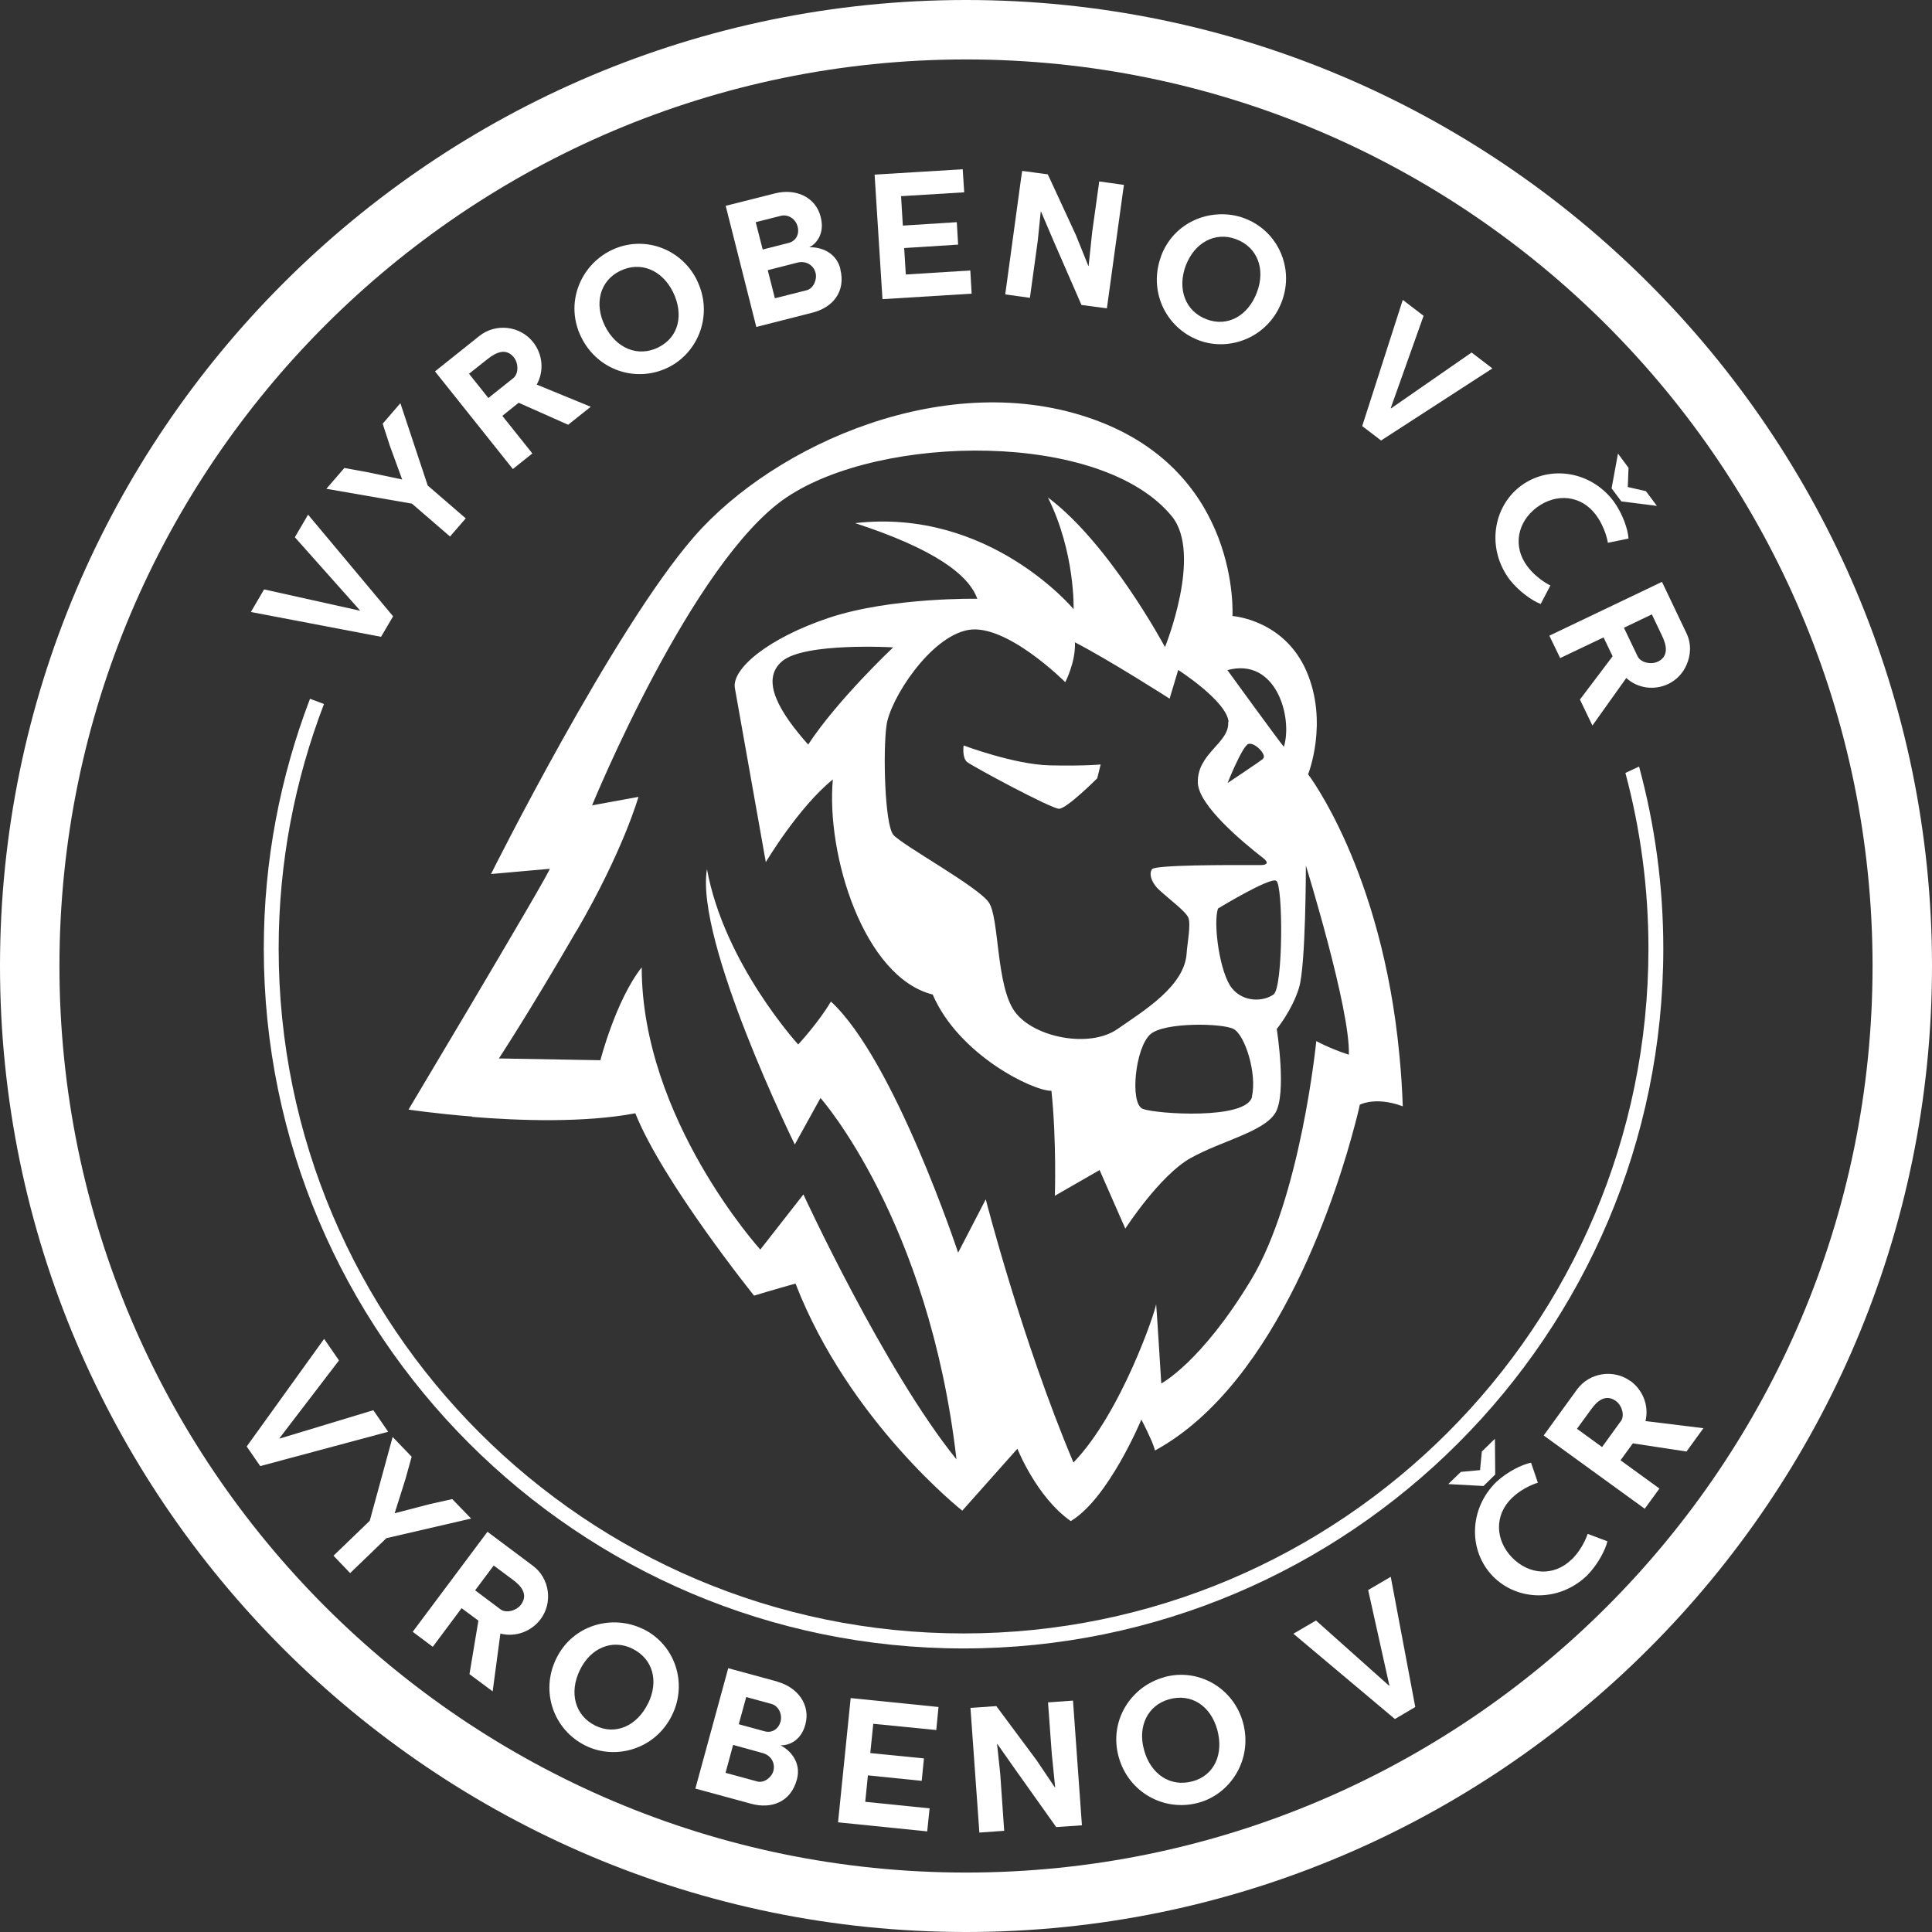 <?xml version="1.0" encoding="UTF-8"?> <svg xmlns="http://www.w3.org/2000/svg" id="Layer_1" data-name="Layer 1" width="130" height="130" viewBox="0 0 130 130"><rect x="0" y="0" width="130" height="130" fill="#333333" stroke="none"/><defs><style> .cls-1 { fill: #fff; } </style></defs><g><path class="cls-1" d="m110.92,63.83c0,25.41-20.68,46.08-46.09,46.08s-46.08-20.67-46.08-46.08c0-5.8,1.09-11.34,3.05-16.46l-.94-.35c-2,5.23-3.11,10.89-3.11,16.81,0,25.96,21.12,47.09,47.08,47.09s47.09-21.12,47.09-47.09c0-4.24-.57-8.34-1.63-12.25l-.92.43c1.01,3.77,1.55,7.73,1.55,11.82"></path><path class="cls-1" d="m65,126c-33.63,0-61-27.36-61-61S31.36,4,65,4s61,27.36,61,61-27.36,61-61,61m0-126C29.16,0,0,29.16,0,65s29.16,65,65,65,65-29.16,65-65S100.84,0,65,0"></path></g><polygon class="cls-1" points="25.12 94.89 18.81 96.8 18.8 96.78 22.81 91.54 21.81 90.09 16.6 97.33 17.51 98.65 26.12 96.34 25.12 94.89"></polygon><polygon class="cls-1" points="30.43 100.87 28.91 101.21 26.57 101.82 26.56 101.81 27.28 99.53 27.7 98.02 26.42 96.69 24.88 102.33 22.44 104.68 23.56 105.85 26 103.5 31.7 102.18 30.43 100.87"></polygon><g><path class="cls-1" d="m35.05,107.98c-.3.4-.99.59-1.37.31l-1.71-1.28,1.25-1.67,1.29.96c.53.39,1.07.98.54,1.68m.81-2.62l-3.06-2.29-5.03,6.73,1.35,1.01,1.94-2.6,1.13.84-.6,3.6,1.56,1.16.52-3.89c1.02.26,2.08-.14,2.7-.96.85-1.13.61-2.77-.51-3.6"></path><path class="cls-1" d="m43.61,114.61c-.74,1.52-2.18,2.17-3.54,1.51-1.39-.68-1.79-2.23-1.05-3.75.72-1.48,2.17-2.1,3.52-1.44,1.4.68,1.8,2.2,1.07,3.69m-.35-5.01c-2.06-1-4.72-.29-5.83,1.99-1.09,2.22-.18,4.81,1.99,5.87,2.03.99,4.69.22,5.8-2.06,1.06-2.15.21-4.75-1.95-5.8"></path><path class="cls-1" d="m52.52,115.85c-.14.49-.57.79-1.09.64l-1.72-.47.5-1.83,1.69.46c.5.14.75.7.62,1.2m-.48,3.31c-.12.44-.63.84-1.09.71l-2.13-.58.51-1.88,1.99.55c.55.15.86.66.72,1.2m.27-6.01l-3.31-.9-2.21,8.1,3.75,1.02c1.35.37,2.67-.1,3.08-1.63.31-1.12-.42-1.96-1.1-2.3.45.02,1.36-.23,1.67-1.4.36-1.32-.51-2.5-1.88-2.88"></path></g><polygon class="cls-1" points="56.39 122.62 62.39 123.23 62.55 121.68 58.22 121.24 58.4 119.46 62.02 119.83 62.17 118.32 58.56 117.96 58.76 115.99 63 116.41 63.15 114.86 57.24 114.26 56.39 122.62"></polygon><polygon class="cls-1" points="70.52 114.55 70.77 117.99 71 120.27 70.98 120.27 69.74 118.43 67.04 114.8 65.3 114.92 65.9 123.31 67.57 123.19 67.3 119.31 67.09 117.35 67.11 117.35 68.34 119.1 71.07 122.94 72.8 122.82 72.2 114.43 70.52 114.55"></polygon><path class="cls-1" d="m80.24,119.86c-1.49.41-2.82-.48-3.26-2.11-.44-1.58.24-3.01,1.69-3.41,1.51-.42,2.8.46,3.24,2.06.44,1.63-.2,3.06-1.66,3.46m-1.92-7c-2.21.6-3.73,2.9-3.06,5.35.65,2.38,3.05,3.73,5.38,3.09,2.17-.59,3.66-2.93,2.99-5.39-.63-2.31-2.98-3.7-5.3-3.06"></path><polygon class="cls-1" points="92.06 106.99 93.49 113.42 93.47 113.43 88.55 109.04 87.03 109.93 93.86 115.67 95.23 114.86 93.58 106.1 92.06 106.99"></polygon><path class="cls-1" d="m105.74,104.94c-1.18,1.15-2.85,1.04-4-.14-1.14-1.18-1.19-2.85-.02-3.99.8-.78,1.76-1.04,1.76-1.04l-.46-1.35c-.62.13-1.57.59-2.33,1.29-1.87,1.83-1.89,4.65-.24,6.35,1.65,1.69,4.47,1.76,6.35-.06.72-.74,1.21-1.68,1.36-2.29l-1.33-.5s-.29.96-1.09,1.74"></path><polygon class="cls-1" points="100.61 99.22 100.59 96.81 99.71 97.67 99.59 98.92 98.3 99.04 97.45 99.86 99.82 99.99 100.61 99.22"></polygon><path class="cls-1" d="m109.05,95.64l-1.25,1.73-1.69-1.23.95-1.3c.38-.54.96-1.08,1.67-.57.41.3.61.98.33,1.37m.65-2.71c-1.15-.83-2.77-.57-3.6.57l-2.24,3.09,6.8,4.93.99-1.36-2.62-1.9.83-1.14,3.61.55,1.14-1.57-3.9-.48c.25-1.02-.17-2.08-1-2.69"></path><polygon class="cls-1" points="20.73 34.63 19.84 36.15 24.22 41.07 24.21 41.09 17.77 39.66 16.88 41.18 25.64 42.85 26.45 41.47 20.73 34.63"></polygon><polygon class="cls-1" points="28.78 32.67 26.94 27.13 25.75 28.51 26.23 29.99 27.06 32.26 27.05 32.26 24.71 31.77 23.17 31.49 21.96 32.89 27.72 33.89 30.28 36.1 31.34 34.88 28.78 32.67"></polygon><g><path class="cls-1" d="m34.53,25.45l-1.67,1.33-1.3-1.63,1.26-1c.52-.41,1.22-.78,1.76-.1.31.39.33,1.1-.05,1.4m1.59.42c.51-.92.39-2.05-.25-2.85-.88-1.11-2.52-1.29-3.62-.41l-2.98,2.38,5.24,6.57,1.31-1.05-2.02-2.53,1.1-.88,3.33,1.48,1.52-1.21-3.63-1.49Z"></path><path class="cls-1" d="m44.31,23.37c-1.39.69-2.86.07-3.61-1.45-.73-1.48-.34-3.01,1-3.68,1.39-.69,2.84-.08,3.58,1.4.75,1.52.39,3.05-.96,3.72m2.57-4.52c-1.07-2.15-3.64-3.06-5.8-1.98-2.05,1.02-3.11,3.57-1.97,5.85,1.1,2.22,3.71,3.08,5.87,2,2.02-1.01,3.03-3.58,1.9-5.86"></path><path class="cls-1" d="m54.28,19.53l-2.14.54-.48-1.89,2-.51c.56-.14,1.08.15,1.22.7.11.44-.14,1.04-.6,1.16m-1.73-5.01c.5-.12,1,.23,1.12.73.13.5-.1.97-.62,1.1l-1.73.44-.47-1.84,1.7-.43Zm4,3.58c-.28-1.13-1.33-1.49-2.09-1.46.41-.2,1.07-.87.76-2.05-.33-1.33-1.68-1.93-3.06-1.58l-3.33.84,2.06,8.15,3.77-.96c1.36-.34,2.27-1.4,1.88-2.94"></path></g><polygon class="cls-1" points="59.38 20.13 65.38 19.76 65.29 18.2 60.95 18.47 60.84 16.69 64.47 16.46 64.38 14.95 60.75 15.18 60.63 13.2 64.88 12.94 64.8 11.72 64.78 11.39 61.97 11.56 58.85 11.75 59.38 20.13"></polygon><polygon class="cls-1" points="67.64 19.81 69.3 20.04 69.83 16.19 70.03 14.23 70.05 14.24 70.89 16.21 72.77 20.52 74.48 20.75 75.58 12.76 75.63 12.44 73.96 12.21 73.94 12.39 73.49 15.62 73.25 17.9 73.23 17.89 72.4 15.83 70.68 12.11 70.5 11.73 68.78 11.5 68.71 11.97 67.64 19.81"></polygon><path class="cls-1" d="m79.79,17.87c.58-1.54,1.97-2.3,3.37-1.78,1.46.54,2,2.02,1.42,3.57-.59,1.58-1.96,2.36-3.38,1.83-1.45-.54-2-2.05-1.41-3.63m-1.66-.62c-.87,2.32.29,4.81,2.54,5.66,2.11.79,4.69-.23,5.58-2.61.74-1.96,0-4.12-1.71-5.2-.25-.16-.51-.29-.8-.4-.55-.21-1.13-.29-1.7-.27-1.66.06-3.26,1.05-3.92,2.82"></path><polygon class="cls-1" points="100.42 24.79 99.02 23.72 93.6 27.48 93.58 27.46 95.79 21.25 94.39 20.18 91.66 28.67 92.93 29.64 100.42 24.79"></polygon><polygon class="cls-1" points="111.49 34.04 110.75 33.05 109.53 32.77 109.58 31.48 108.87 30.52 108.44 32.86 109.1 33.74 111.49 34.04"></polygon><g><path class="cls-1" d="m104.33,39.4s-.91-.42-1.57-1.31c-.98-1.32-.67-2.96.65-3.95,1.32-.98,2.99-.82,3.97.5.67.9.81,1.88.81,1.88l1.39-.28c-.04-.62-.38-1.63-.98-2.48-1.56-2.1-4.36-2.48-6.26-1.07-1.89,1.41-2.33,4.21-.76,6.31.64.81,1.51,1.42,2.09,1.64l.66-1.26Z"></path><path class="cls-1" d="m111.55,44.52c-.46.22-1.15.07-1.36-.36l-.92-1.92,1.88-.9.69,1.45c.28.59.49,1.36-.3,1.74m-7.29-1.76l.73,1.51,2.92-1.39.61,1.27-2.2,2.91.84,1.75,2.28-3.2c.77.71,1.9.85,2.83.4.56-.27.97-.72,1.21-1.25.31-.68.35-1.47,0-2.18l-1.64-3.44-.62.3-6.95,3.32Z"></path><path class="cls-1" d="m70.63,51.5c-2.4-.06-5.79-1.34-5.79-1.34,0,0-.12.81.23,1.11.35.29,5.67,3.15,6.19,3.15s2.57-2.05,2.57-2.05l.23-.93s-1.05.11-3.44.06"></path><path class="cls-1" d="m38.79,62.65c3.16-5.43,4.17-9.03,4.17-9.03l-3.12.57s6.72-16.44,13.08-20.72c6.37-4.29,21.2-4.51,25.93,1.27,2.08,2.55-.46,8.8-.46,8.8,0,0-3.71-6.95-7.88-10.07,1.85,3.71,1.73,7.52,1.73,7.52,0,0-5.67-6.83-14.7-5.79,5.33,1.74,7.64,3.47,8.22,5.09,0,0-5.78-.11-9.95,1.27-4.17,1.39-6.6,3.47-6.36,4.75.23,1.28,2.08,11.7,2.08,11.7,0,0,2.2-3.7,4.51-5.56-.46,5.09,2.09,13.31,6.72,14.47,1.74,4.05,6.71,6.48,7.99,6.48.35,3.36.23,7.06.23,7.06l3.01-1.73,1.73,3.94s2.32-3.59,4.4-4.75c2.09-1.16,4.86-1.74,5.68-3.01.81-1.27.11-5.67.11-5.67,0,0,1.04-1.27,1.5-2.78.46-1.51.46-8.22.46-8.22,0,0,3.01,9.73,2.89,12.73-1.39-.46-2.19-.92-2.19-.92,0,0-1.04,10.54-4.4,16.09-3.36,5.56-6.03,6.95-6.03,6.95,0,0-.35-5.67-.35-5.33s-2.32,7.3-5.56,10.65c-3.47-8.22-5.9-17.71-5.9-17.71l-1.86,3.59s-4.29-12.97-8.56-16.9c-.81,1.39-2.2,2.89-2.2,2.89,0,0-4.98-5.44-6.14-11.8-.81,4.86,5.91,18.53,5.91,18.53l1.73-3.13s7.3,8.22,9.15,24.32c-4.86-6.02-10.3-17.83-10.3-17.83l-2.9,3.71s-7.98-8.8-7.98-18.99c-1.74,2.2-2.78,6.25-2.78,6.25l-6.83-.12s2.06-3.13,5.21-8.57m15.6-12.55c-1.87-2.11-3.27-4.32-1.75-5.61,1.52-1.28,7.47-.93,7.47-.93,0,0-3.73,3.51-5.72,6.54m28.26-1.52c.12,1.4-2.1,2.1-2.04,4.09.05,1.54,3.06,4.03,4.4,5.07.39.3.29.48-.25.47-2.08-.01-7.05-.02-7.24.28-.24.37.05,1,.49,1.39.75.69,1.81,1.46,1.97,1.89.17.47-.09,1.79-.12,2.34-.12,2.22-2.81,3.85-4.67,5.14-1.86,1.29-5.6.58-6.89-1.17-1.28-1.75-1.04-6.31-1.75-7.35-.7-1.06-5.84-3.86-6.43-4.56-.58-.7-.7-5.61-.46-7.35.23-1.76,2.92-5.96,5.49-6.43,2.57-.47,6.54,3.51,6.54,3.51,0,0,.71-1.35.65-2.68,2.28,1.17,6.37,3.79,6.37,3.79l.58-1.93s3.28,2.1,3.39,3.5m2.33,2.47c-.28.23-2.4,1.64-2.4,1.64,0,0,.99-2.49,1.4-2.63.43-.14,1.27.75.99.98m-.74,22.75c-.35,1.58-6.48,1.17-7.36.82-.88-.35-.51-4.12.52-5.02.93-.82,4.85-.75,5.6-.35.76.41,1.58,2.97,1.23,4.55m-1.34-7.29c-.82-.99-1.29-4.38-.94-5.37,0,0,3.45-2.1,3.91-1.87.48.24.47,7.19-.17,7.65-.64.47-1.99.58-2.8-.41m3.49-16.25c-.23-.24-3.8-5.16-3.8-5.16,3.28-.89,4.41,3.19,3.8,5.16m-54.64,24.9c3.19.26,7.56.41,11-.24,1.85,4.63,7.99,12.27,7.99,12.27,0,0,1.51-.46,2.79-.81,3.59,9.26,11.22,15.28,11.22,15.28l3.71-4.17s1.28,3.25,3.59,4.87c2.54-1.51,4.75-6.83,4.75-6.83,0,0,.33.62.61,1.26.13.28.24.57.31.82,8.38-4.58,12.41-17.91,13.48-22.04.21-.78.3-1.23.3-1.23,0,0,.22-.11.61-.18.49-.08,1.26-.09,2.28.29-.04-1.21-.12-2.36-.23-3.48-1.18-12.41-6.14-18.86-6.14-18.86,0,0,1.39-3.47-.11-6.94-1.51-3.48-4.98-3.71-4.98-3.71,0,0,.58-9.61-9.26-13.2-9.84-3.59-21.53,1.62-26.97,7.87-5.45,6.25-13.66,22.69-13.66,22.69l3.94-.35c.26-.26-2.78,4.9-5.48,9.46-2.11,3.55-4.01,6.74-4.01,6.74,0,0,1.77.27,4.29.47"></path></g></svg> 